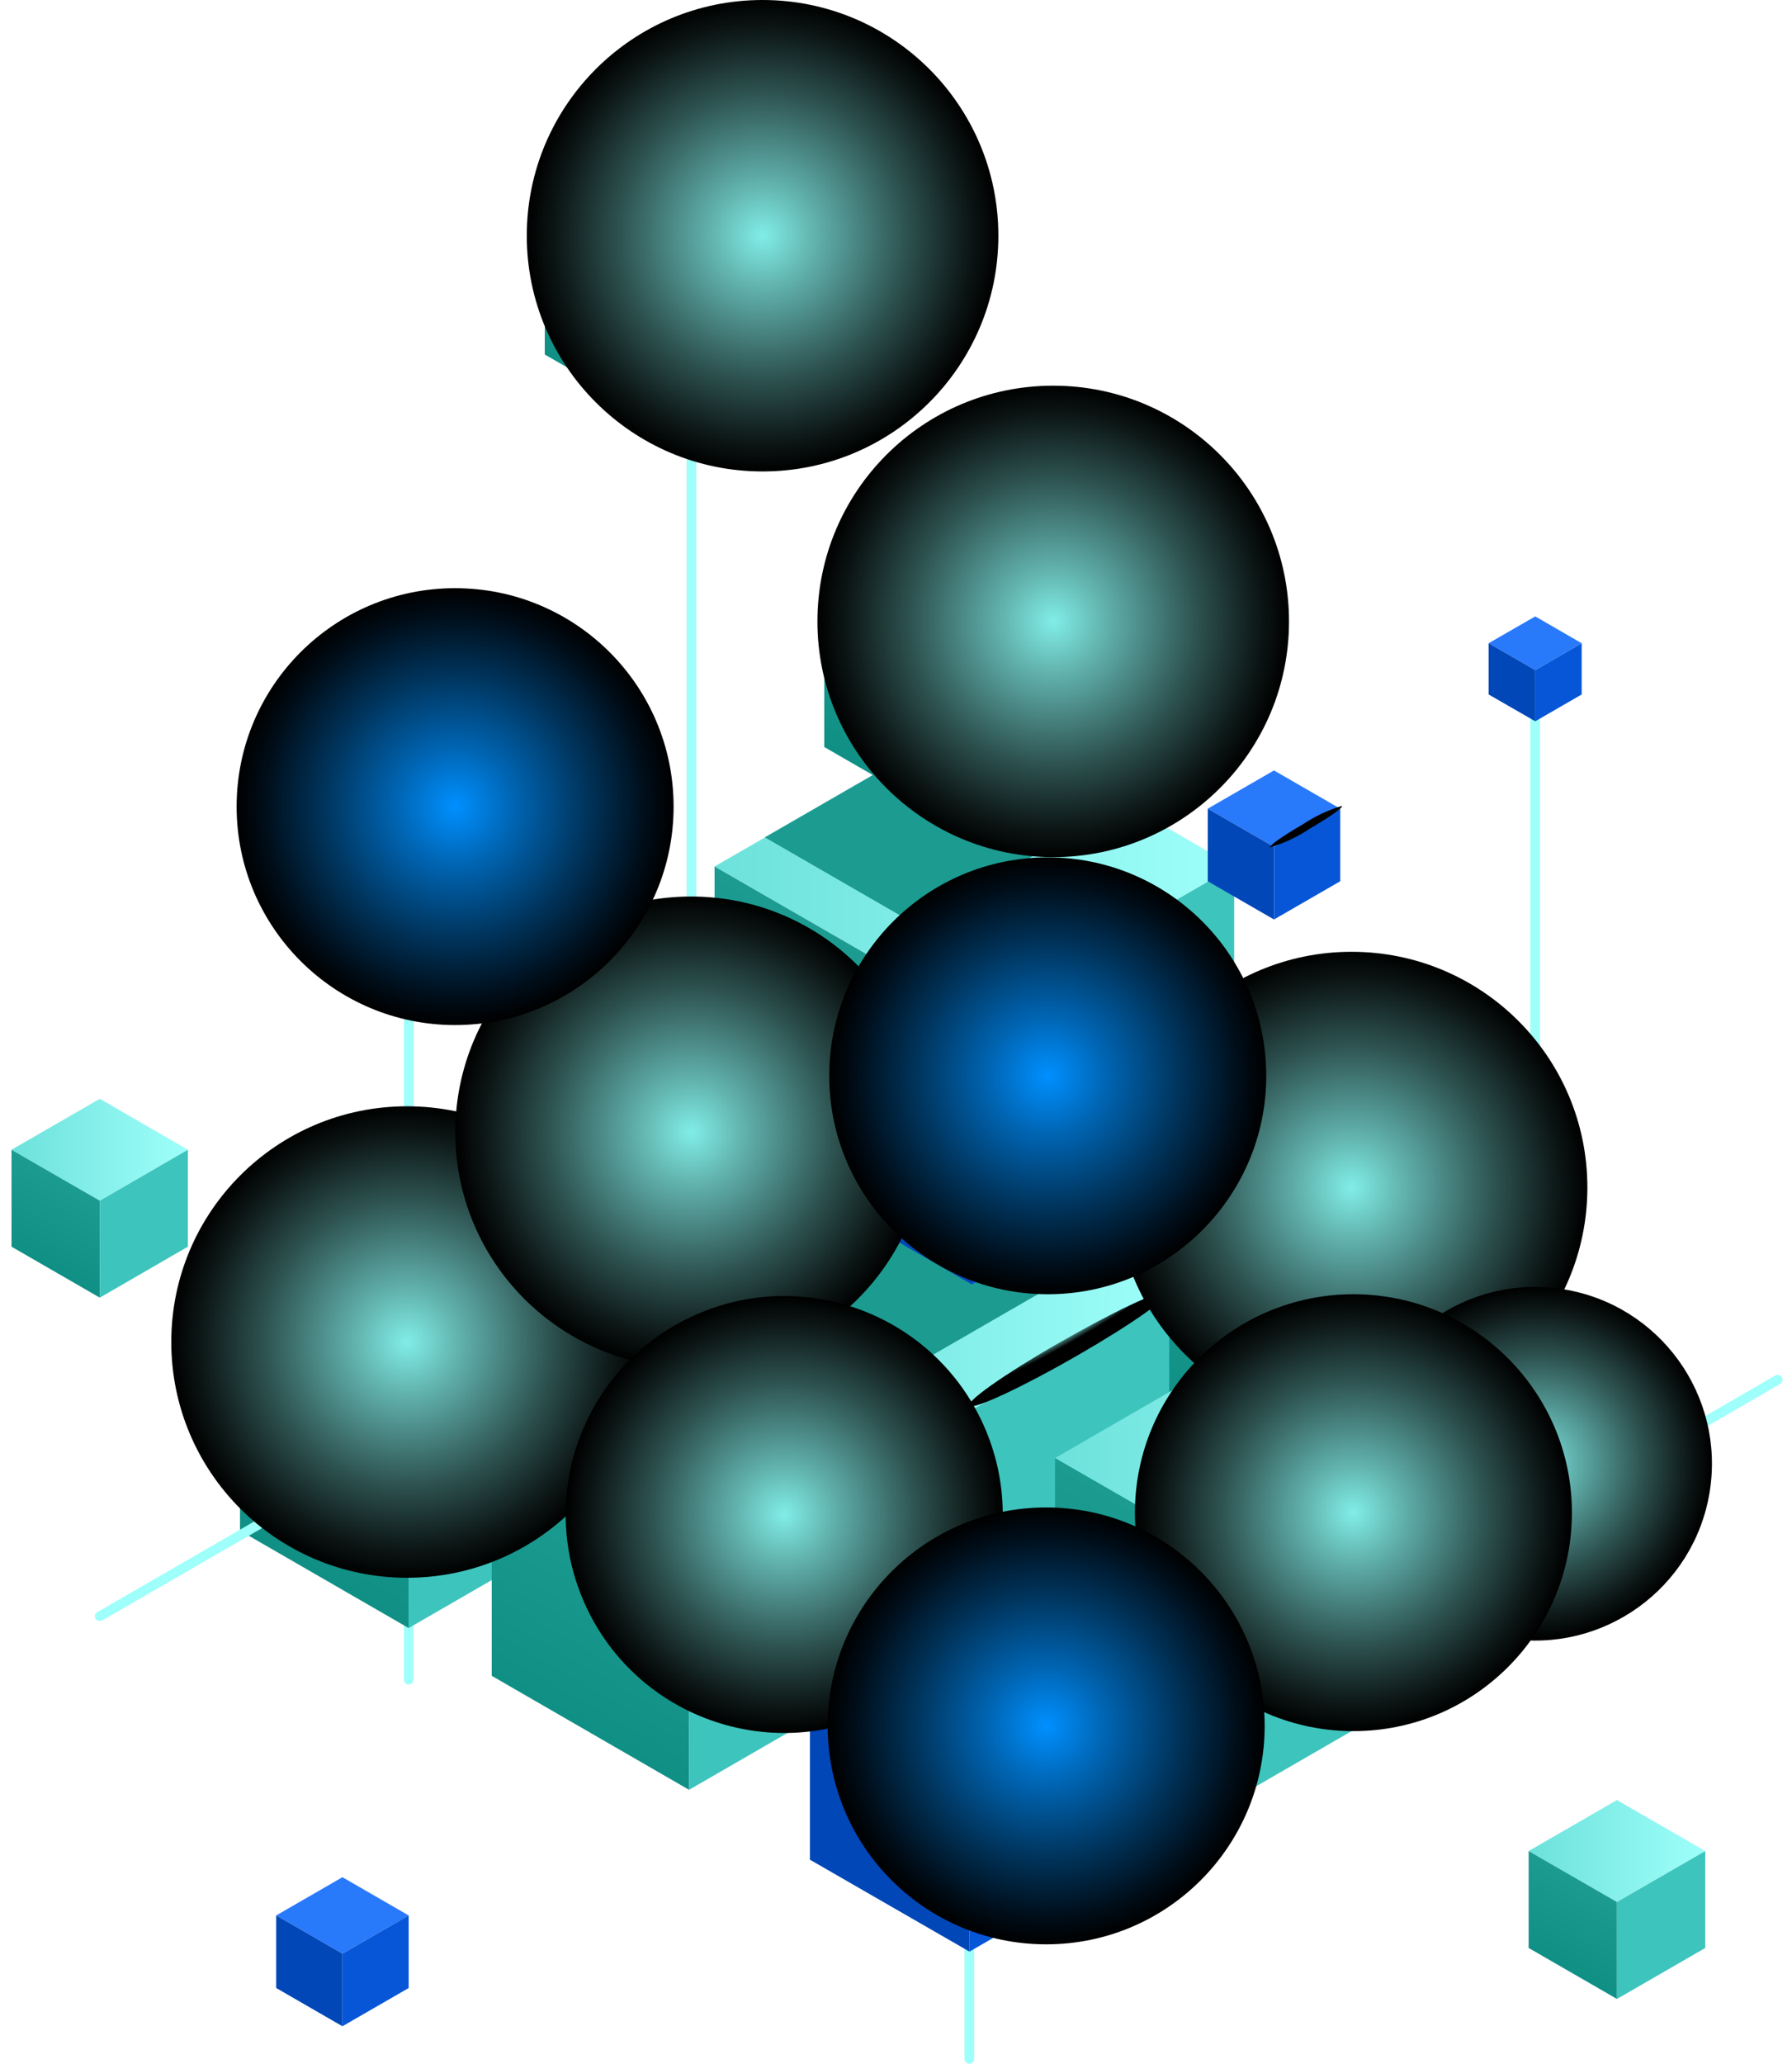 <svg width="139" height="160" viewBox="0 0 139 160" fill="none" xmlns="http://www.w3.org/2000/svg">
<path d="M75.198 160C75.095 160 74.996 159.959 74.923 159.886C74.85 159.814 74.809 159.715 74.809 159.612V143.453C74.809 143.403 74.819 143.353 74.839 143.307C74.859 143.261 74.888 143.219 74.924 143.185C74.96 143.15 75.003 143.123 75.05 143.106C75.097 143.088 75.148 143.08 75.198 143.083C75.296 143.083 75.39 143.122 75.46 143.191C75.529 143.261 75.568 143.355 75.568 143.453V159.612C75.569 159.712 75.53 159.808 75.461 159.88C75.392 159.953 75.298 159.995 75.198 160Z" fill="#9FFFFA"/>
<path d="M31.698 130.594C31.6 130.594 31.506 130.555 31.436 130.485C31.366 130.416 31.327 130.322 31.327 130.223V118.475C31.327 118.377 31.366 118.282 31.436 118.213C31.506 118.143 31.6 118.104 31.698 118.104C31.796 118.104 31.891 118.143 31.96 118.213C32.03 118.282 32.069 118.377 32.069 118.475V130.223C32.069 130.322 32.03 130.416 31.96 130.485C31.891 130.555 31.796 130.594 31.698 130.594Z" fill="#9FFFFA"/>
<path d="M122.687 116.146C122.621 116.144 122.557 116.127 122.498 116.097C122.44 116.066 122.39 116.023 122.351 115.969C122.306 115.882 122.295 115.78 122.321 115.685C122.347 115.59 122.409 115.509 122.493 115.458L137.693 106.637C137.783 106.59 137.887 106.579 137.985 106.605C138.083 106.631 138.168 106.693 138.222 106.778C138.268 106.866 138.279 106.967 138.253 107.062C138.227 107.157 138.165 107.239 138.081 107.29L122.881 116.11C122.82 116.138 122.754 116.15 122.687 116.146Z" fill="#9FFFFA"/>
<path d="M126.5 113.588L119.086 109.319L111.671 113.588L119.086 117.857L126.5 113.588Z" fill="url(#paint0_linear_554_20610)"/>
<path d="M119.086 125.99L111.671 121.721V113.589L119.086 117.858V125.99Z" fill="url(#paint1_linear_554_20610)"/>
<path d="M126.5 121.721L119.085 125.99V117.858L126.5 113.589V121.721Z" fill="#3DC4BD"/>
<path d="M106.657 124.913C106.593 124.915 106.53 124.899 106.474 124.868C106.418 124.837 106.371 124.792 106.339 124.736C106.314 124.693 106.298 124.646 106.292 124.597C106.285 124.548 106.289 124.498 106.302 124.451C106.315 124.403 106.338 124.358 106.368 124.32C106.399 124.281 106.437 124.248 106.48 124.225L114.937 119.338C115.023 119.289 115.126 119.276 115.222 119.303C115.318 119.329 115.4 119.393 115.449 119.479C115.498 119.566 115.511 119.668 115.484 119.764C115.458 119.86 115.394 119.942 115.307 119.991L106.851 124.877C106.791 124.907 106.724 124.919 106.657 124.913Z" fill="#9FFFFA"/>
<path d="M95.731 67.176L75.588 55.551L55.427 67.176L75.588 78.801L95.731 67.176Z" fill="url(#paint2_linear_554_20610)"/>
<path d="M75.588 100.905L55.427 89.279V67.176L75.588 78.801V100.905Z" fill="url(#paint3_linear_554_20610)"/>
<path d="M95.731 89.279L75.588 100.905V78.801L95.731 67.176V89.279Z" fill="#3DC4BD"/>
<path d="M82.631 64.918L70.979 58.197L59.328 64.918L70.979 71.639L82.631 64.918Z" fill="#1C9B91"/>
<path d="M87.22 45.142L75.586 38.42L63.935 45.142L75.586 51.863L87.22 45.142Z" fill="url(#paint4_linear_554_20610)"/>
<path d="M75.586 64.635L63.935 57.914V45.142L75.586 51.863V64.635Z" fill="url(#paint5_linear_554_20610)"/>
<path d="M87.22 57.914L75.586 64.635V51.863L87.22 45.142V57.914Z" fill="#3DC4BD"/>
<path d="M112.642 87.833L97.336 78.995L82.031 87.833L97.336 96.653L112.642 87.833Z" fill="url(#paint6_linear_554_20610)"/>
<path d="M97.336 113.448L82.031 104.61V87.833L97.336 96.654V113.448Z" fill="url(#paint7_linear_554_20610)"/>
<path d="M112.641 104.61L97.335 113.448V96.654L112.641 87.833V104.61Z" fill="#3DC4BD"/>
<path d="M68.947 87.938L53.641 79.1L38.335 87.938L53.641 96.758L68.947 87.938Z" fill="url(#paint8_linear_554_20610)"/>
<path d="M53.641 113.553L38.335 104.733V87.939L53.641 96.759V113.553Z" fill="url(#paint9_linear_554_20610)"/>
<path d="M68.946 104.733L53.64 113.553V96.759L68.946 87.939V104.733Z" fill="#3DC4BD"/>
<path d="M90.697 100.481L75.391 91.66L60.085 100.481L75.391 109.319L90.697 100.481Z" fill="url(#paint10_linear_554_20610)"/>
<path d="M75.391 126.095L60.085 117.274V100.481L75.391 109.319V126.095Z" fill="url(#paint11_linear_554_20610)"/>
<path d="M90.696 117.274L75.39 126.095V109.319L90.696 100.481V117.274Z" fill="#3DC4BD"/>
<path d="M60.085 100.481L70.166 106.303L81.694 99.652L71.613 93.831L60.085 100.481Z" fill="#1C9B91"/>
<path d="M87.167 79.876L75.392 73.085L63.617 79.876L75.392 86.668L87.167 79.876Z" fill="#2979FB"/>
<path d="M75.392 99.581L63.617 92.789V79.876L75.392 86.668V99.581Z" fill="#0147B8"/>
<path d="M87.168 92.789L75.393 99.581V86.668L87.168 79.876V92.789Z" fill="#0656D7"/>
<path d="M112.447 113.041L97.141 104.203L81.835 113.041L97.141 121.861L112.447 113.041Z" fill="url(#paint12_linear_554_20610)"/>
<path d="M97.141 138.656L81.835 129.818V113.042L97.141 121.862V138.656Z" fill="url(#paint13_linear_554_20610)"/>
<path d="M112.446 129.818L97.14 138.656V121.862L112.446 113.042V129.818Z" fill="#3DC4BD"/>
<path d="M132.272 143.506L125.422 139.555L118.573 143.506L125.422 147.458L132.272 143.506Z" fill="url(#paint14_linear_554_20610)"/>
<path d="M125.422 154.973L118.573 151.022V143.507L125.422 147.458V154.973Z" fill="url(#paint15_linear_554_20610)"/>
<path d="M132.271 151.022L125.421 154.973V147.458L132.271 143.507V151.022Z" fill="#3DC4BD"/>
<path d="M14.574 89.138L7.742 85.186L0.893 89.138L7.742 93.089L14.574 89.138Z" fill="url(#paint16_linear_554_20610)"/>
<path d="M7.742 100.604L0.893 96.653V89.138L7.742 93.09V100.604Z" fill="url(#paint17_linear_554_20610)"/>
<path d="M14.573 96.653L7.741 100.604V93.09L14.573 89.138V96.653Z" fill="#3DC4BD"/>
<path d="M31.698 148.499L26.561 145.535L21.424 148.499L26.561 151.463L31.698 148.499Z" fill="#2979FB"/>
<path d="M26.561 157.09L21.424 154.126V148.499L26.561 151.463V157.09Z" fill="#0147B8"/>
<path d="M31.699 154.126L26.562 157.09V151.463L31.699 148.499V154.126Z" fill="#0656D7"/>
<path d="M103.956 62.694L98.819 59.73L93.682 62.694L98.819 65.658L103.956 62.694Z" fill="#2979FB"/>
<path d="M98.819 71.285L93.682 68.321V62.694L98.819 65.658V71.285Z" fill="#0147B8"/>
<path d="M103.957 68.321L98.82 71.285V65.658L103.957 62.694V68.321Z" fill="#0656D7"/>
<path d="M44.779 104.31L31.698 96.759L18.616 104.31L31.698 111.86L44.779 104.31Z" fill="url(#paint18_linear_554_20610)"/>
<path d="M31.698 126.22L18.616 118.67V104.31L31.698 111.86V126.22Z" fill="url(#paint19_linear_554_20610)"/>
<path d="M44.779 118.67L31.697 126.22V111.86L44.779 104.31V118.67Z" fill="#3DC4BD"/>
<path d="M68.754 113.147L53.449 104.309L38.143 113.147L53.449 121.967L68.754 113.147Z" fill="url(#paint20_linear_554_20610)"/>
<path d="M53.449 138.761L38.143 129.923V113.147L53.449 121.968V138.761Z" fill="url(#paint21_linear_554_20610)"/>
<path d="M68.753 129.923L53.447 138.761V121.968L68.753 113.147V129.923Z" fill="#3DC4BD"/>
<path d="M75.921 134.81C75.857 134.828 75.79 134.828 75.726 134.81L60.897 126.254C60.855 126.229 60.819 126.196 60.79 126.156C60.761 126.117 60.74 126.072 60.729 126.024C60.717 125.977 60.715 125.927 60.723 125.879C60.731 125.831 60.748 125.784 60.773 125.743C60.797 125.699 60.83 125.661 60.869 125.631C60.907 125.6 60.952 125.577 61 125.564C61.047 125.551 61.097 125.548 61.146 125.554C61.196 125.561 61.243 125.577 61.285 125.602L76.097 134.157C76.14 134.181 76.179 134.213 76.209 134.252C76.24 134.291 76.263 134.336 76.276 134.383C76.289 134.431 76.292 134.481 76.286 134.53C76.279 134.579 76.263 134.626 76.238 134.669C76.201 134.717 76.152 134.754 76.097 134.779C76.042 134.804 75.981 134.814 75.921 134.81Z" fill="#9FFFFA"/>
<path d="M87.573 130.594L75.198 123.449L62.822 130.594L75.198 137.738L87.573 130.594Z" fill="#2979FB"/>
<path d="M75.198 151.304L62.822 144.177V130.594L75.198 137.738V151.304Z" fill="#0147B8"/>
<path d="M87.573 144.177L75.197 151.304V137.738L87.573 130.594V144.177Z" fill="#0656D7"/>
<path d="M53.624 88.15C53.575 88.15 53.527 88.141 53.482 88.122C53.437 88.103 53.396 88.076 53.362 88.042C53.327 88.007 53.3 87.966 53.281 87.921C53.263 87.876 53.253 87.828 53.253 87.78V27.66C53.241 27.604 53.241 27.545 53.255 27.489C53.268 27.432 53.294 27.38 53.33 27.335C53.367 27.29 53.413 27.253 53.465 27.228C53.517 27.203 53.575 27.19 53.633 27.19C53.691 27.19 53.748 27.203 53.8 27.228C53.852 27.253 53.898 27.29 53.935 27.335C53.971 27.38 53.997 27.432 54.011 27.489C54.024 27.545 54.024 27.604 54.012 27.66V87.78C54.012 87.83 54.002 87.879 53.982 87.926C53.963 87.972 53.934 88.013 53.897 88.048C53.861 88.083 53.818 88.11 53.771 88.127C53.724 88.145 53.674 88.153 53.624 88.15Z" fill="#9FFFFA"/>
<path d="M31.698 104.45C31.601 104.446 31.509 104.405 31.441 104.337C31.372 104.268 31.332 104.177 31.327 104.08V60.578C31.327 60.48 31.366 60.386 31.436 60.316C31.506 60.246 31.6 60.208 31.698 60.208C31.748 60.205 31.798 60.213 31.845 60.23C31.892 60.248 31.935 60.275 31.972 60.31C32.008 60.344 32.037 60.386 32.057 60.432C32.076 60.478 32.087 60.528 32.087 60.578V104.08C32.082 104.18 32.039 104.274 31.967 104.343C31.894 104.412 31.798 104.45 31.698 104.45Z" fill="#9FFFFA"/>
<path d="M65.011 14.995L53.642 8.432L42.255 14.995L53.642 21.557L65.011 14.995Z" fill="url(#paint22_linear_554_20610)"/>
<path d="M53.642 34.047L42.255 27.484V14.995L53.642 21.557V34.047Z" fill="url(#paint23_linear_554_20610)"/>
<path d="M65.012 27.484L53.643 34.047V21.557L65.012 14.995V27.484Z" fill="#3DC4BD"/>
<path d="M39.078 60.578L31.699 56.327L24.32 60.578L31.699 64.847L39.078 60.578Z" fill="#2979FB"/>
<path d="M31.699 72.927L24.32 68.675V60.578L31.699 64.847V72.927Z" fill="#0147B8"/>
<path d="M39.079 68.675L31.7 72.927V64.847L39.079 60.578V68.675Z" fill="#0656D7"/>
<path d="M7.725 125.672C7.661 125.674 7.597 125.658 7.541 125.627C7.485 125.596 7.439 125.551 7.407 125.495C7.382 125.453 7.366 125.405 7.359 125.356C7.353 125.307 7.356 125.257 7.37 125.21C7.383 125.162 7.405 125.117 7.436 125.079C7.467 125.04 7.505 125.007 7.548 124.984L24.955 114.928C24.998 114.904 25.045 114.887 25.094 114.881C25.143 114.875 25.193 114.878 25.241 114.891C25.288 114.904 25.333 114.927 25.372 114.958C25.411 114.988 25.443 115.026 25.467 115.07C25.492 115.112 25.508 115.16 25.514 115.209C25.521 115.258 25.517 115.308 25.504 115.355C25.491 115.403 25.468 115.447 25.438 115.486C25.407 115.525 25.369 115.557 25.326 115.581L7.919 125.636L7.725 125.672Z" fill="#9FFFFA"/>
<path d="M119.068 113.641C118.971 113.636 118.879 113.596 118.811 113.527C118.742 113.459 118.702 113.367 118.698 113.27V52.886C118.698 52.788 118.737 52.694 118.806 52.625C118.876 52.555 118.97 52.516 119.068 52.516C119.118 52.514 119.168 52.522 119.216 52.539C119.263 52.557 119.306 52.584 119.342 52.618C119.378 52.653 119.407 52.694 119.427 52.741C119.447 52.787 119.457 52.836 119.457 52.886V113.288C119.448 113.385 119.403 113.475 119.331 113.54C119.259 113.605 119.165 113.641 119.068 113.641Z" fill="#9FFFFA"/>
<path d="M122.686 49.869L119.085 47.788L115.466 49.869L119.085 51.951L122.686 49.869Z" fill="#2979FB"/>
<path d="M119.085 55.92L115.466 53.839V49.87L119.085 51.951V55.92Z" fill="#0147B8"/>
<path d="M122.687 53.839L119.086 55.92V51.951L122.687 49.87V53.839Z" fill="#0656D7"/>
<path style="mix-blend-mode:color-dodge" d="M87.221 44.842C87.538 45.019 85.208 46.606 82.013 48.529C80.044 49.854 77.883 50.866 75.604 51.528C75.286 51.334 77.617 49.764 80.812 47.841C82.78 46.517 84.942 45.505 87.221 44.842Z" fill="url(#paint24_radial_554_20610)"/>
<path style="mix-blend-mode:color-dodge" d="M112.465 87.656C112.889 87.903 109.817 90.073 105.616 92.507C101.414 94.942 97.618 96.706 97.195 96.459C96.771 96.212 99.825 94.042 104.044 91.608C108.264 89.173 112.024 87.409 112.465 87.656Z" fill="url(#paint25_radial_554_20610)"/>
<path style="mix-blend-mode:color-dodge" d="M112.271 112.6C112.695 112.847 109.64 115.017 105.421 117.451C101.202 119.886 97.442 121.65 97 121.403C96.559 121.156 99.631 118.986 103.85 116.551C108.069 114.117 111.829 112.353 112.271 112.6Z" fill="url(#paint26_radial_554_20610)"/>
<path style="mix-blend-mode:color-dodge" d="M87.432 79.471C87.785 79.665 85.26 81.464 81.782 83.475C79.643 84.91 77.298 86.01 74.827 86.739C74.474 86.527 77.016 84.728 80.494 82.734C83.971 80.741 87.079 79.259 87.432 79.471Z" fill="url(#paint27_radial_554_20610)"/>
<path style="mix-blend-mode:color-dodge" d="M87.432 130.416C87.785 130.628 85.26 132.41 81.782 134.421C78.305 136.432 75.197 137.949 74.827 137.684C74.456 137.42 77.016 135.691 80.494 133.68C83.972 131.669 87.079 130.205 87.432 130.416Z" fill="url(#paint28_radial_554_20610)"/>
<path style="mix-blend-mode:color-dodge" d="M39.608 60.102C39.837 60.243 38.143 61.46 35.795 62.801C34.36 63.776 32.782 64.52 31.116 65.006C30.887 64.865 32.582 63.647 34.93 62.307C36.366 61.335 37.944 60.592 39.608 60.102Z" fill="url(#paint29_radial_554_20610)"/>
<path style="mix-blend-mode:color-dodge" d="M104.079 62.483C104.22 62.589 103.108 63.365 101.59 64.247C100.648 64.877 99.619 65.364 98.536 65.694C98.377 65.605 99.489 64.812 101.025 63.93C101.964 63.297 102.994 62.809 104.079 62.483Z" fill="url(#paint30_radial_554_20610)"/>
<path style="mix-blend-mode:color-dodge" d="M68.453 112.9C68.895 113.147 65.823 115.316 61.604 117.751C57.384 120.185 53.624 121.949 53.2 121.702C52.777 121.455 55.831 119.286 60.05 116.851C64.269 114.417 68.03 112.653 68.453 112.9Z" fill="url(#paint31_radial_554_20610)"/>
<path style="mix-blend-mode:color-dodge" d="M44.532 104.009C44.903 104.221 42.237 106.126 38.583 108.225C34.928 110.325 31.645 111.877 31.274 111.665C30.903 111.454 33.551 109.566 37.223 107.449C40.895 105.332 44.161 103.798 44.532 104.009Z" fill="url(#paint32_radial_554_20610)"/>
<path style="mix-blend-mode:color-dodge" d="M90.486 100.199C90.928 100.446 87.856 102.616 83.637 105.05C79.418 107.485 75.657 109.249 75.216 109.002C74.775 108.755 77.864 106.567 82.066 104.151C86.267 101.734 90.063 99.935 90.486 100.199Z" fill="url(#paint33_radial_554_20610)"/>
<path style="mix-blend-mode:color-dodge" d="M64.94 14.677C65.276 14.871 62.945 16.441 59.732 18.364C57.77 19.687 55.614 20.699 53.342 21.363C53.006 21.187 55.337 19.599 58.55 17.676C60.51 16.349 62.666 15.338 64.94 14.677Z" fill="url(#paint34_radial_554_20610)"/>
<path style="mix-blend-mode:color-dodge" d="M104.838 110.342C114.939 110.342 123.128 102.159 123.128 92.066C123.128 81.973 114.939 73.79 104.838 73.79C94.737 73.79 86.549 81.973 86.549 92.066C86.549 102.159 94.737 110.342 104.838 110.342Z" fill="url(#paint35_radial_554_20610)"/>
<path style="mix-blend-mode:color-dodge" d="M132.612 115.673C133.824 108.2 128.743 101.162 121.265 99.951C113.787 98.741 106.742 103.818 105.531 111.29C104.32 118.763 109.4 125.802 116.879 127.012C124.357 128.222 131.401 123.146 132.612 115.673Z" fill="url(#paint36_radial_554_20610)"/>
<path style="mix-blend-mode:color-dodge" d="M31.576 122.32C41.676 122.32 49.865 114.137 49.865 104.044C49.865 93.951 41.676 85.768 31.576 85.768C21.475 85.768 13.286 93.951 13.286 104.044C13.286 114.137 21.475 122.32 31.576 122.32Z" fill="url(#paint37_radial_554_20610)"/>
<path style="mix-blend-mode:color-dodge" d="M53.607 106.055C63.708 106.055 71.896 97.873 71.896 87.78C71.896 77.686 63.708 69.504 53.607 69.504C43.506 69.504 35.317 77.686 35.317 87.78C35.317 97.873 43.506 106.055 53.607 106.055Z" fill="url(#paint38_radial_554_20610)"/>
<path style="mix-blend-mode:color-dodge" d="M67.353 133.045C75.992 129.444 80.074 119.528 76.471 110.896C72.868 102.263 62.944 98.184 54.305 101.785C45.666 105.385 41.584 115.301 45.187 123.934C48.79 132.566 58.714 136.645 67.353 133.045Z" fill="url(#paint39_radial_554_20610)"/>
<path style="mix-blend-mode:color-dodge" d="M104.981 134.21C114.341 134.21 121.929 126.628 121.929 117.275C121.929 107.922 114.341 100.34 104.981 100.34C95.621 100.34 88.033 107.922 88.033 117.275C88.033 126.628 95.621 134.21 104.981 134.21Z" fill="url(#paint40_radial_554_20610)"/>
<path style="mix-blend-mode:color-dodge" d="M81.27 100.34C90.63 100.34 98.218 92.758 98.218 83.405C98.218 74.052 90.63 66.47 81.27 66.47C71.91 66.47 64.322 74.052 64.322 83.405C64.322 92.758 71.91 100.34 81.27 100.34Z" fill="url(#paint41_radial_554_20610)"/>
<path style="mix-blend-mode:color-dodge" d="M81.148 150.739C90.508 150.739 98.096 143.157 98.096 133.804C98.096 124.451 90.508 116.869 81.148 116.869C71.788 116.869 64.2 124.451 64.2 133.804C64.2 143.157 71.788 150.739 81.148 150.739Z" fill="url(#paint42_radial_554_20610)"/>
<path style="mix-blend-mode:color-dodge" d="M35.301 79.47C44.661 79.47 52.249 71.888 52.249 62.535C52.249 53.182 44.661 45.6 35.301 45.6C25.941 45.6 18.354 53.182 18.354 62.535C18.354 71.888 25.941 79.47 35.301 79.47Z" fill="url(#paint43_radial_554_20610)"/>
<path style="mix-blend-mode:color-dodge" d="M81.695 66.452C91.796 66.452 99.984 58.27 99.984 48.177C99.984 38.083 91.796 29.901 81.695 29.901C71.594 29.901 63.406 38.083 63.406 48.177C63.406 58.27 71.594 66.452 81.695 66.452Z" fill="url(#paint44_radial_554_20610)"/>
<path style="mix-blend-mode:color-dodge" d="M59.151 36.551C69.252 36.551 77.44 28.369 77.44 18.276C77.44 8.182 69.252 0 59.151 0C49.05 0 40.861 8.182 40.861 18.276C40.861 28.369 49.05 36.551 59.151 36.551Z" fill="url(#paint45_radial_554_20610)"/>
<defs>
<linearGradient id="paint0_linear_554_20610" x1="111.671" y1="113.588" x2="126.5" y2="113.588" gradientUnits="userSpaceOnUse">
<stop stop-color="#6DE1DB"/>
<stop offset="1" stop-color="#9FFFFA"/>
</linearGradient>
<linearGradient id="paint1_linear_554_20610" x1="117.144" y1="116.746" x2="113.617" y2="122.835" gradientUnits="userSpaceOnUse">
<stop stop-color="#1C9B91"/>
<stop offset="1" stop-color="#108F85"/>
</linearGradient>
<linearGradient id="paint2_linear_554_20610" x1="55.427" y1="67.176" x2="95.731" y2="67.176" gradientUnits="userSpaceOnUse">
<stop stop-color="#6DE1DB"/>
<stop offset="1" stop-color="#9FFFFA"/>
</linearGradient>
<linearGradient id="paint3_linear_554_20610" x1="70.291" y1="75.749" x2="60.734" y2="92.32" gradientUnits="userSpaceOnUse">
<stop stop-color="#1C9B91"/>
<stop offset="1" stop-color="#108F85"/>
</linearGradient>
<linearGradient id="paint4_linear_554_20610" x1="63.935" y1="45.142" x2="87.22" y2="45.142" gradientUnits="userSpaceOnUse">
<stop stop-color="#6DE1DB"/>
<stop offset="1" stop-color="#9FFFFA"/>
</linearGradient>
<linearGradient id="paint5_linear_554_20610" x1="72.514" y1="50.099" x2="66.995" y2="59.681" gradientUnits="userSpaceOnUse">
<stop stop-color="#1C9B91"/>
<stop offset="1" stop-color="#108F85"/>
</linearGradient>
<linearGradient id="paint6_linear_554_20610" x1="82.031" y1="87.833" x2="112.642" y2="87.833" gradientUnits="userSpaceOnUse">
<stop stop-color="#6DE1DB"/>
<stop offset="1" stop-color="#9FFFFA"/>
</linearGradient>
<linearGradient id="paint7_linear_554_20610" x1="93.311" y1="94.343" x2="86.046" y2="106.943" gradientUnits="userSpaceOnUse">
<stop stop-color="#1C9B91"/>
<stop offset="1" stop-color="#108F85"/>
</linearGradient>
<linearGradient id="paint8_linear_554_20610" x1="38.335" y1="87.938" x2="68.947" y2="87.938" gradientUnits="userSpaceOnUse">
<stop stop-color="#6DE1DB"/>
<stop offset="1" stop-color="#9FFFFA"/>
</linearGradient>
<linearGradient id="paint9_linear_554_20610" x1="49.616" y1="94.448" x2="42.351" y2="107.048" gradientUnits="userSpaceOnUse">
<stop stop-color="#1C9B91"/>
<stop offset="1" stop-color="#108F85"/>
</linearGradient>
<linearGradient id="paint10_linear_554_20610" x1="60.085" y1="100.481" x2="90.697" y2="100.481" gradientUnits="userSpaceOnUse">
<stop stop-color="#6DE1DB"/>
<stop offset="1" stop-color="#9FFFFA"/>
</linearGradient>
<linearGradient id="paint11_linear_554_20610" x1="71.366" y1="106.99" x2="64.101" y2="119.59" gradientUnits="userSpaceOnUse">
<stop stop-color="#1C9B91"/>
<stop offset="1" stop-color="#108F85"/>
</linearGradient>
<linearGradient id="paint12_linear_554_20610" x1="81.835" y1="113.041" x2="112.447" y2="113.041" gradientUnits="userSpaceOnUse">
<stop stop-color="#6DE1DB"/>
<stop offset="1" stop-color="#9FFFFA"/>
</linearGradient>
<linearGradient id="paint13_linear_554_20610" x1="93.134" y1="119.551" x2="85.851" y2="132.151" gradientUnits="userSpaceOnUse">
<stop stop-color="#1C9B91"/>
<stop offset="1" stop-color="#108F85"/>
</linearGradient>
<linearGradient id="paint14_linear_554_20610" x1="118.573" y1="143.506" x2="132.272" y2="143.506" gradientUnits="userSpaceOnUse">
<stop stop-color="#6DE1DB"/>
<stop offset="1" stop-color="#9FFFFA"/>
</linearGradient>
<linearGradient id="paint15_linear_554_20610" x1="123.622" y1="146.417" x2="120.377" y2="152.065" gradientUnits="userSpaceOnUse">
<stop stop-color="#1C9B91"/>
<stop offset="1" stop-color="#108F85"/>
</linearGradient>
<linearGradient id="paint16_linear_554_20610" x1="0.893" y1="89.138" x2="14.574" y2="89.138" gradientUnits="userSpaceOnUse">
<stop stop-color="#6DE1DB"/>
<stop offset="1" stop-color="#9FFFFA"/>
</linearGradient>
<linearGradient id="paint17_linear_554_20610" x1="5.942" y1="92.049" x2="2.697" y2="97.696" gradientUnits="userSpaceOnUse">
<stop stop-color="#1C9B91"/>
<stop offset="1" stop-color="#108F85"/>
</linearGradient>
<linearGradient id="paint18_linear_554_20610" x1="18.616" y1="104.31" x2="44.779" y2="104.31" gradientUnits="userSpaceOnUse">
<stop stop-color="#6DE1DB"/>
<stop offset="1" stop-color="#9FFFFA"/>
</linearGradient>
<linearGradient id="paint19_linear_554_20610" x1="28.256" y1="109.885" x2="22.048" y2="120.649" gradientUnits="userSpaceOnUse">
<stop stop-color="#1C9B91"/>
<stop offset="1" stop-color="#108F85"/>
</linearGradient>
<linearGradient id="paint20_linear_554_20610" x1="38.143" y1="113.147" x2="68.754" y2="113.147" gradientUnits="userSpaceOnUse">
<stop stop-color="#6DE1DB"/>
<stop offset="1" stop-color="#9FFFFA"/>
</linearGradient>
<linearGradient id="paint21_linear_554_20610" x1="49.441" y1="119.657" x2="42.158" y2="132.257" gradientUnits="userSpaceOnUse">
<stop stop-color="#1C9B91"/>
<stop offset="1" stop-color="#108F85"/>
</linearGradient>
<linearGradient id="paint22_linear_554_20610" x1="42.255" y1="14.995" x2="65.011" y2="14.995" gradientUnits="userSpaceOnUse">
<stop stop-color="#6DE1DB"/>
<stop offset="1" stop-color="#9FFFFA"/>
</linearGradient>
<linearGradient id="paint23_linear_554_20610" x1="50.658" y1="19.846" x2="45.245" y2="29.216" gradientUnits="userSpaceOnUse">
<stop stop-color="#1C9B91"/>
<stop offset="1" stop-color="#108F85"/>
</linearGradient>
<radialGradient id="paint24_radial_554_20610" cx="0" cy="0" r="1" gradientUnits="userSpaceOnUse" gradientTransform="translate(83.333 46.052) rotate(-30.095) scale(6.713 0.593)">
<stop stop-color="#81EDE7"/>
<stop offset="0.21" stop-color="#63B5B0"/>
<stop offset="0.6" stop-color="#2E5452"/>
<stop offset="0.87" stop-color="#0D1817"/>
<stop offset="1"/>
</radialGradient>
<radialGradient id="paint25_radial_554_20610" cx="0" cy="0" r="1" gradientUnits="userSpaceOnUse" gradientTransform="translate(105.485 90.349) rotate(-30.095) scale(8.815 0.778)">
<stop stop-color="#81EDE7"/>
<stop offset="0.21" stop-color="#63B5B0"/>
<stop offset="0.6" stop-color="#2E5452"/>
<stop offset="0.87" stop-color="#0D1817"/>
<stop offset="1"/>
</radialGradient>
<radialGradient id="paint26_radial_554_20610" cx="0" cy="0" r="1" gradientUnits="userSpaceOnUse" gradientTransform="translate(104.757 115.495) rotate(-30.095) scale(8.815 0.778)">
<stop stop-color="#81EDE7"/>
<stop offset="0.21" stop-color="#63B5B0"/>
<stop offset="0.6" stop-color="#2E5452"/>
<stop offset="0.87" stop-color="#0D1817"/>
<stop offset="1"/>
</radialGradient>
<radialGradient id="paint27_radial_554_20610" cx="0" cy="0" r="1" gradientUnits="userSpaceOnUse" gradientTransform="translate(82.291 81.272) rotate(-30.095) scale(7.284 0.643)">
<stop stop-color="#81EDE7"/>
<stop offset="0.21" stop-color="#63B5B0"/>
<stop offset="0.6" stop-color="#2E5452"/>
<stop offset="0.87" stop-color="#0D1817"/>
<stop offset="1"/>
</radialGradient>
<radialGradient id="paint28_radial_554_20610" cx="0" cy="0" r="1" gradientUnits="userSpaceOnUse" gradientTransform="translate(81.17 132.639) rotate(-30.095) scale(7.284 0.643)">
<stop stop-color="#81EDE7"/>
<stop offset="0.21" stop-color="#63B5B0"/>
<stop offset="0.6" stop-color="#2E5452"/>
<stop offset="0.87" stop-color="#0D1817"/>
<stop offset="1"/>
</radialGradient>
<radialGradient id="paint29_radial_554_20610" cx="0" cy="0" r="1" gradientUnits="userSpaceOnUse" gradientTransform="translate(37.548 60.462) rotate(-30.095) scale(4.897 0.432)">
<stop stop-color="#81EDE7"/>
<stop offset="0.21" stop-color="#63B5B0"/>
<stop offset="0.6" stop-color="#2E5452"/>
<stop offset="0.87" stop-color="#0D1817"/>
<stop offset="1"/>
</radialGradient>
<radialGradient id="paint30_radial_554_20610" cx="0" cy="0" r="1" gradientUnits="userSpaceOnUse" gradientTransform="translate(102.557 62.179) rotate(-30.095) scale(3.204 0.283)">
<stop stop-color="#81EDE7"/>
<stop offset="0.21" stop-color="#63B5B0"/>
<stop offset="0.6" stop-color="#2E5452"/>
<stop offset="0.87" stop-color="#0D1817"/>
<stop offset="1"/>
</radialGradient>
<radialGradient id="paint31_radial_554_20610" cx="0" cy="0" r="1" gradientUnits="userSpaceOnUse" gradientTransform="translate(61.498 115.704) rotate(-30.095) scale(8.815 0.778)">
<stop stop-color="#81EDE7"/>
<stop offset="0.21" stop-color="#63B5B0"/>
<stop offset="0.6" stop-color="#2E5452"/>
<stop offset="0.87" stop-color="#0D1817"/>
<stop offset="1"/>
</radialGradient>
<radialGradient id="paint32_radial_554_20610" cx="0" cy="0" r="1" gradientUnits="userSpaceOnUse" gradientTransform="translate(39.057 106.123) rotate(-30.095) scale(7.672 0.677)">
<stop stop-color="#81EDE7"/>
<stop offset="0.21" stop-color="#63B5B0"/>
<stop offset="0.6" stop-color="#2E5452"/>
<stop offset="0.87" stop-color="#0D1817"/>
<stop offset="1"/>
</radialGradient>
<radialGradient id="paint33_radial_554_20610" cx="0" cy="0" r="1" gradientUnits="userSpaceOnUse" gradientTransform="translate(83.515 102.947) rotate(-30.095) scale(8.815 0.778)">
<stop stop-color="#81EDE7"/>
<stop offset="0.21" stop-color="#63B5B0"/>
<stop offset="0.6" stop-color="#2E5452"/>
<stop offset="0.87" stop-color="#0D1817"/>
<stop offset="1"/>
</radialGradient>
<radialGradient id="paint34_radial_554_20610" cx="0" cy="0" r="1" gradientUnits="userSpaceOnUse" gradientTransform="translate(62.008 15.615) rotate(-30.095) scale(6.713 0.593)">
<stop stop-color="#81EDE7"/>
<stop offset="0.21" stop-color="#63B5B0"/>
<stop offset="0.6" stop-color="#2E5452"/>
<stop offset="0.87" stop-color="#0D1817"/>
<stop offset="1"/>
</radialGradient>
<radialGradient id="paint35_radial_554_20610" cx="0" cy="0" r="1" gradientUnits="userSpaceOnUse" gradientTransform="translate(104.838 92.066) scale(18.289 18.276)">
<stop stop-color="#81EDE7"/>
<stop offset="0.21" stop-color="#63B5B0"/>
<stop offset="0.6" stop-color="#2E5452"/>
<stop offset="0.87" stop-color="#0D1817"/>
<stop offset="1"/>
</radialGradient>
<radialGradient id="paint36_radial_554_20610" cx="0" cy="0" r="1" gradientUnits="userSpaceOnUse" gradientTransform="translate(119.094 113.43) scale(13.717 13.707)">
<stop stop-color="#81EDE7"/>
<stop offset="0.21" stop-color="#63B5B0"/>
<stop offset="0.6" stop-color="#2E5452"/>
<stop offset="0.87" stop-color="#0D1817"/>
<stop offset="1"/>
</radialGradient>
<radialGradient id="paint37_radial_554_20610" cx="0" cy="0" r="1" gradientUnits="userSpaceOnUse" gradientTransform="translate(31.576 104.044) scale(18.289 18.276)">
<stop stop-color="#81EDE7"/>
<stop offset="0.21" stop-color="#63B5B0"/>
<stop offset="0.6" stop-color="#2E5452"/>
<stop offset="0.87" stop-color="#0D1817"/>
<stop offset="1"/>
</radialGradient>
<radialGradient id="paint38_radial_554_20610" cx="0" cy="0" r="1" gradientUnits="userSpaceOnUse" gradientTransform="translate(53.607 87.78) scale(18.289 18.276)">
<stop stop-color="#81EDE7"/>
<stop offset="0.21" stop-color="#63B5B0"/>
<stop offset="0.6" stop-color="#2E5452"/>
<stop offset="0.87" stop-color="#0D1817"/>
<stop offset="1"/>
</radialGradient>
<radialGradient id="paint39_radial_554_20610" cx="0" cy="0" r="1" gradientUnits="userSpaceOnUse" gradientTransform="translate(60.823 117.419) scale(16.948 16.935)">
<stop stop-color="#81EDE7"/>
<stop offset="0.21" stop-color="#63B5B0"/>
<stop offset="0.6" stop-color="#2E5452"/>
<stop offset="0.87" stop-color="#0D1817"/>
<stop offset="1"/>
</radialGradient>
<radialGradient id="paint40_radial_554_20610" cx="0" cy="0" r="1" gradientUnits="userSpaceOnUse" gradientTransform="translate(104.981 117.275) scale(16.948 16.935)">
<stop stop-color="#81EDE7"/>
<stop offset="0.21" stop-color="#63B5B0"/>
<stop offset="0.6" stop-color="#2E5452"/>
<stop offset="0.87" stop-color="#0D1817"/>
<stop offset="1"/>
</radialGradient>
<radialGradient id="paint41_radial_554_20610" cx="0" cy="0" r="1" gradientUnits="userSpaceOnUse" gradientTransform="translate(81.27 83.405) scale(16.948 16.935)">
<stop stop-color="#0090FF"/>
<stop offset="0.26" stop-color="#0066B5"/>
<stop offset="0.63" stop-color="#003055"/>
<stop offset="0.88" stop-color="#000D18"/>
<stop offset="1"/>
</radialGradient>
<radialGradient id="paint42_radial_554_20610" cx="0" cy="0" r="1" gradientUnits="userSpaceOnUse" gradientTransform="translate(81.148 133.804) scale(16.948 16.935)">
<stop stop-color="#0090FF"/>
<stop offset="0.26" stop-color="#0066B5"/>
<stop offset="0.63" stop-color="#003055"/>
<stop offset="0.88" stop-color="#000D18"/>
<stop offset="1"/>
</radialGradient>
<radialGradient id="paint43_radial_554_20610" cx="0" cy="0" r="1" gradientUnits="userSpaceOnUse" gradientTransform="translate(35.301 62.535) scale(16.948 16.935)">
<stop stop-color="#0090FF"/>
<stop offset="0.26" stop-color="#0066B5"/>
<stop offset="0.63" stop-color="#003055"/>
<stop offset="0.88" stop-color="#000D18"/>
<stop offset="1"/>
</radialGradient>
<radialGradient id="paint44_radial_554_20610" cx="0" cy="0" r="1" gradientUnits="userSpaceOnUse" gradientTransform="translate(81.695 48.177) scale(18.289 18.276)">
<stop stop-color="#81EDE7"/>
<stop offset="0.21" stop-color="#63B5B0"/>
<stop offset="0.6" stop-color="#2E5452"/>
<stop offset="0.87" stop-color="#0D1817"/>
<stop offset="1"/>
</radialGradient>
<radialGradient id="paint45_radial_554_20610" cx="0" cy="0" r="1" gradientUnits="userSpaceOnUse" gradientTransform="translate(59.151 18.276) scale(18.289 18.276)">
<stop stop-color="#81EDE7"/>
<stop offset="0.21" stop-color="#63B5B0"/>
<stop offset="0.6" stop-color="#2E5452"/>
<stop offset="0.87" stop-color="#0D1817"/>
<stop offset="1"/>
</radialGradient>
</defs>
</svg>
